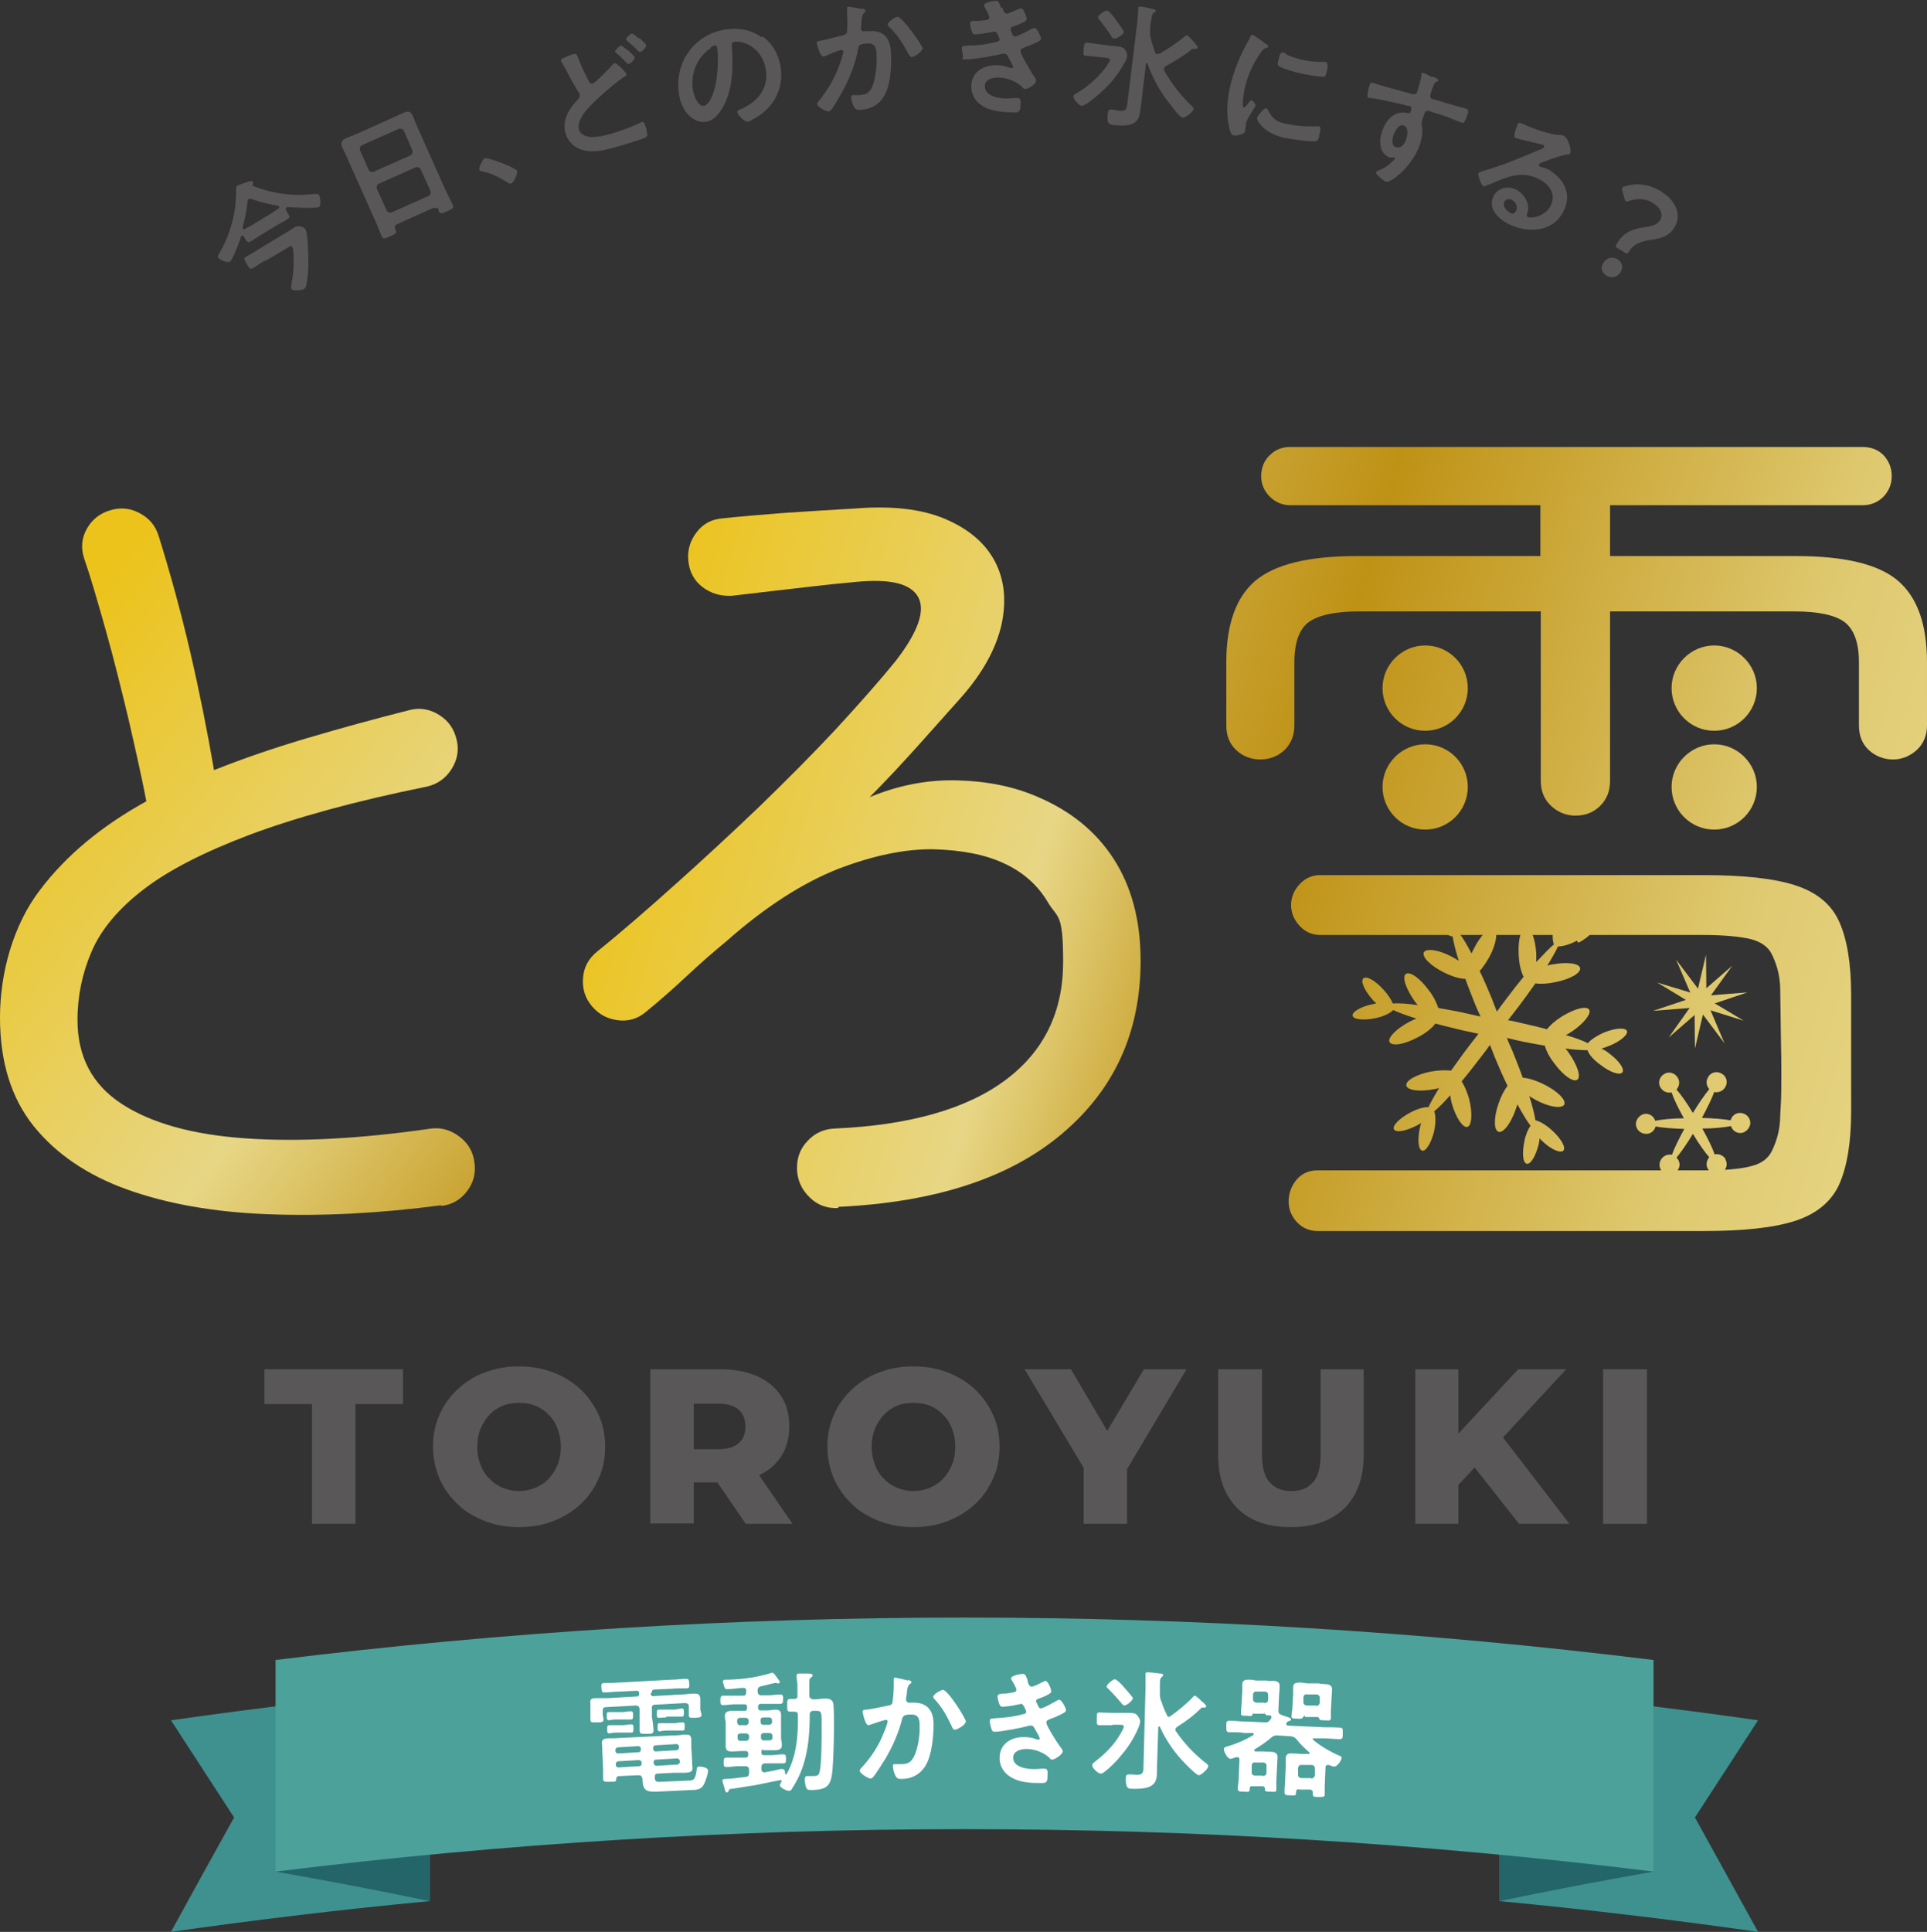 <?xml version="1.0" encoding="UTF-8"?>
<svg id="_レイヤー_2" data-name="レイヤー 2" xmlns="http://www.w3.org/2000/svg" xmlns:xlink="http://www.w3.org/1999/xlink" viewBox="0 0 470 471.1">
  <rect x="0" y="0" width="470" height="471.1" fill="#333333" stroke="none"/>
  <defs>
    <style>
      .cls-1 {
        fill: url(#_名称未設定グラデーション_18);
      }

      .cls-2 {
        fill: url(#_ゴールド-3);
      }

      .cls-3 {
        fill: url(#_ゴールド-7);
      }

      .cls-4 {
        fill: #595757;
      }

      .cls-5 {
        fill: url(#_ゴールド-4);
      }

      .cls-6 {
        fill: url(#_ゴールド-5);
      }

      .cls-7 {
        fill: #fff;
      }

      .cls-8 {
        fill: #3e918e;
      }

      .cls-9 {
        fill: url(#_ゴールド-6);
      }

      .cls-10 {
        fill: url(#_名称未設定グラデーション_15);
      }

      .cls-11 {
        fill: url(#_ゴールド);
      }

      .cls-12 {
        fill: url(#_ゴールド-8);
      }

      .cls-13 {
        fill: url(#_ゴールド-2);
      }

      .cls-14 {
        fill: #236569;
      }

      .cls-15 {
        fill: url(#_ゴールド-9);
      }

      .cls-16 {
        fill: #4ca19b;
      }
    </style>
    <linearGradient id="_名称未設定グラデーション_18" data-name="名称未設定グラデーション 18" x1="-61.7" y1="133.2" x2="227.3" y2="355.7" gradientUnits="userSpaceOnUse">
      <stop offset=".2" stop-color="#ecc31a"/>
      <stop offset=".5" stop-color="#e7d685"/>
      <stop offset=".7" stop-color="#bf9215"/>
      <stop offset=".8" stop-color="#dbc370"/>
      <stop offset="1" stop-color="#f8f5cb"/>
    </linearGradient>
    <linearGradient id="_名称未設定グラデーション_15" data-name="名称未設定グラデーション 15" x1="-17.8" y1="142" x2="519.8" y2="299.3" gradientUnits="userSpaceOnUse">
      <stop offset=".3" stop-color="#ecc31a"/>
      <stop offset=".5" stop-color="#e7d685"/>
      <stop offset=".6" stop-color="#bf9215"/>
      <stop offset=".8" stop-color="#dbc370"/>
      <stop offset="1" stop-color="#f8f5cb"/>
    </linearGradient>
    <linearGradient id="_ゴールド" data-name="ゴールド" x1="-2.6" y1="90.2" x2="535" y2="247.6" gradientUnits="userSpaceOnUse">
      <stop offset="0" stop-color="#ecc31a"/>
      <stop offset=".3" stop-color="#f8f5cb"/>
      <stop offset=".3" stop-color="#f2ebb9"/>
      <stop offset=".4" stop-color="#e4d38c"/>
      <stop offset=".5" stop-color="#ceac45"/>
      <stop offset=".6" stop-color="#bf9215"/>
      <stop offset=".8" stop-color="#dfc970"/>
      <stop offset=".9" stop-color="#e7d685"/>
      <stop offset="1" stop-color="#f8f5cb"/>
    </linearGradient>
    <linearGradient id="_ゴールド-2" data-name="ゴールド" x1="-19.4" y1="147.4" x2="518.3" y2="304.7" xlink:href="#_ゴールド"/>
    <linearGradient id="_ゴールド-3" data-name="ゴールド" x1="4.1" y1="67.3" x2="541.7" y2="224.6" xlink:href="#_ゴールド"/>
    <linearGradient id="_ゴールド-4" data-name="ゴールド" x1="-2.5" y1="89.5" x2="535.2" y2="246.9" xlink:href="#_ゴールド"/>
    <linearGradient id="_ゴールド-5" data-name="ゴールド" x1="9.7" y1="48.3" x2="547.2" y2="205.6" xlink:href="#_ゴールド"/>
    <linearGradient id="_ゴールド-6" data-name="ゴールド" x1="3.1" y1="70.5" x2="540.8" y2="227.9" xlink:href="#_ゴールド"/>
    <linearGradient id="_ゴールド-7" data-name="ゴールド" x1="-16.9" y1="139" x2="520.7" y2="296.4" xlink:href="#_ゴールド"/>
    <linearGradient id="_ゴールド-8" data-name="ゴールド" x1="-11.1" y1="119.2" x2="526.5" y2="276.5" xlink:href="#_ゴールド"/>
    <linearGradient id="_ゴールド-9" data-name="ゴールド" x1="-11.3" y1="120" x2="526.3" y2="277.3" xlink:href="#_ゴールド"/>
  </defs>
  <g id="_レイヤー_1-2" data-name="レイヤー 1">
    <g>
      <g>
        <g>
          <path class="cls-4" d="M69.8,50.7c-.2.1-.2.4,0,.6l.4.7c.4.7.6,1,0,1.4-.8.5-1.5.9-2.3,1.3l-4.6,2.8c-.8.5-1.5,1-2.2,1.4-.6.4-.9,0-1.3-.6l-.3-.6c-.1-.2-.3-.3-.5-.2-.1,0-.2.1-.2.2-.3,1-2,5.6-2.7,6.1-.6.4-2.5-.4-2.9-1-.2-.3.2-.9.4-1.2,2-3.5,3.3-7.4,3.8-11.4.1-1.1.2-3,.2-4.2,0-.3,0-.5.2-.7.4-.2,1.9-.7,2.5-.9.4-.1,1.2-.5,1.4,0,.1.2,0,.4-.1.6,0,0,0,.2,0,.3,0,0,0,0,0,0,5.1,2,9.9,2.6,15.2,2,.5,0,.9,0,1,.2.3.4.6,2.7,0,3-.7.4-6.4.1-7.5,0,0,0-.2,0-.2,0ZM59.3,55.8c.1.2.3.2.5,0,.6-.3,1.2-.7,1.8-1l4.6-2.8c.6-.4,1.2-.8,1.8-1.2.1-.1.2-.3.1-.4,0-.1-.2-.1-.2-.2-2.2-.4-4.5-.9-6.6-1.7-.2,0-.4,0-.6,0-.2.1-.3.3-.3.5-.2,2.1-.6,4.3-1.2,6.3,0,.1,0,.2,0,.3ZM64.9,63.4c-1.1.6-2.1,1.3-3.2,2-.7.4-.9,0-1.5-1s-.9-1.4-.2-1.8c1.1-.6,2.2-1.2,3.2-1.9l5.8-3.5c.9-.5,1.8-1.1,2.7-1.7,1.3-.8,2.5,0,2.8.4.7,1.1.7,7.2.7,8.8,0,1.2-.2,3.6-.5,4.8,0,.4-.2.7-.6,1-.5.3-2.7.5-3,0-.2-.3,0-1,0-1.3.4-2.1.6-3.9.5-6,0-.6,0-2.5-.3-2.9-.3-.5-.7-.2-1.3.2l-5.2,3.1Z"/>
          <path class="cls-4" d="M105.9,50.6l-9.1,4.1c-.5.2-.6.5-.4,1v.3c.5.8.2,1-1.2,1.6-1.3.6-1.7.8-2.1,0-.6-1.3-1-2.6-1.6-3.8l-6.7-15c-.4-1-.9-1.9-1.3-2.8-.5-1.2-.2-1.8.9-2.3.9-.4,1.8-.7,2.7-1.1l8.7-3.9c.9-.4,1.7-.8,2.6-1.2,1.1-.5,1.8-.4,2.3.8.4,1,.8,1.9,1.2,2.9l6.7,15c.6,1.3,1.2,2.4,1.8,3.7.4.8,0,1-1.3,1.6-1.3.6-1.7.8-2.1,0,0,0,0-.2,0-.3-.2-.5-.5-.6-1-.4ZM100.1,37.9c.5-.3.6-.7.5-1.2l-2.1-4.8c-.3-.5-.7-.6-1.2-.5l-9,4c-.5.3-.6.7-.5,1.2l2.1,4.8c.3.5.7.6,1.2.5l9-4ZM94.3,51.3c.3.5.7.6,1.2.5l9-4c.5-.3.6-.7.5-1.2l-2.4-5.3c-.3-.5-.7-.6-1.2-.5l-9,4c-.5.3-.6.7-.5,1.2l2.4,5.3Z"/>
          <path class="cls-4" d="M118.4,38.6c.7-.2,7.5,2.3,7.7,3.1.2.7-.8,2.9-1.5,3.1-.2,0-.6-.1-.8-.3-1.9-1.2-3.9-2.2-6.1-2.7-.3,0-.7-.1-.8-.4-.2-.5.9-2.7,1.4-2.9Z"/>
          <path class="cls-4" d="M139.8,13.2c.9-.2.9.2,1.2.9.7,1.9,1.6,3.7,2.5,5.5.2.4.4.9,1,.8.6-.1,4.1-3.7,4.7-4.4.2-.2.4-.5.7-.6.5-.1,2.8,2.2,2.9,2.7,0,.3-.3.5-.5.6-1.7,1.1-4.3,3.3-5.8,4.7-1.9,1.7-6,5.3-5.3,8.2.3,1.1,1.6,1.7,2.7,1.8,1.5.1,3-.2,4.4-.6,1.7-.4,3.3-1,4.9-1.6.6-.2,2.7-1.1,3.2-1.4,0,0,.2,0,.3-.1.4-.1.8,1.2,1,1.9v.4c.3.9.3,1.2-.4,1.6-1.4.6-6.7,2.2-8.3,2.6-2.3.6-4.5,1-6.9.4-2.1-.6-3.6-2.1-4.2-4.2-.8-3.2.9-5.9,3-8.1.3-.4.6-.6.5-1.2,0-.2-.1-.3-.2-.5-.8-1.1-2.4-4.1-3.1-5.5-.4-.7-.7-1.2-1.1-1.9,0-.1-.2-.3-.2-.4-.1-.4.9-.8,1.9-1.2.5-.2,1-.4,1.5-.5ZM153.1,12.2c.3.3,1.7,1.5,1.7,1.8.1.5-1,1.5-1.4,1.6-.3,0-.4-.1-.8-.5-.6-.6-1.3-1.4-2-1.9-.2-.2-.6-.5-.6-.6,0-.4,1.1-1.4,1.4-1.5.3,0,1.3.9,1.6,1.1ZM155.9,9.2c.3.3,1.6,1.5,1.7,1.8.1.5-1,1.6-1.4,1.7-.3,0-.4-.2-.6-.3-.9-1-1.7-1.6-2.7-2.5,0,0-.1-.1-.2-.2-.1-.4,1.1-1.5,1.4-1.5.3,0,1.3.8,1.7,1.2Z"/>
          <path class="cls-4" d="M185.9,8.8c2.5,1.8,4,4.4,4.5,7.5.7,4.5-1,8.7-4.7,11.5-.7.5-2.5,1.7-3.3,1.9-.8.1-2.5-1.7-2.6-2.4,0-.3.4-.5.7-.6,4.1-1.7,7-5,6.3-9.6-.5-3.5-2.9-6.3-6.4-6.9-.3,0-1-.1-1.3,0-.7.1-.6.8-.6,1.4.4,4.8.2,10.7-2.4,14.9-.9,1.5-2.1,2.9-3.9,3.2-2,.3-3.8-.9-4.9-2.4-.9-1.2-1.5-2.9-1.7-4.4-1.2-7.6,3.7-14.5,11.3-15.7,3.2-.5,6.2,0,8.9,1.9ZM173.4,11.7c-3.4,2.3-5,6.1-4.4,10.2.2,1.2,1.1,4.1,2.7,3.9,1.6-.3,2.9-4.2,3.2-7.7.2-1.6.3-4.9,0-6.5,0-.3-.3-.6-.6-.5-.3,0-.8.4-1,.5Z"/>
          <path class="cls-4" d="M210.2,2.1c.3,0,.8.1.9.5,0,.2-.1.3-.2.4-.6.5-.6,1-.8,2.2,0,.4,0,.9-.1,1.4,0,.1,0,.3,0,.4,0,.5.4.7.8.6.1,0,.3,0,.4,0,1.3,0,2.6-.2,3.8.5,1.7.9,2.2,2.8,2.3,4.6.2,3,0,7.5-1.4,10.2-1.2,2.5-3.3,3.7-6,3.9-.7,0-1.2,0-1.6-.7-.3-.5-.7-1.7-.7-2.3,0-.3,0-.6.4-.6s.9,0,1.5,0c1.8-.1,2.6-.6,3.3-2.2.8-2,1.1-5.4,1-7.5,0-1.6-.3-3-2.2-2.9-1.9.1-2.2.4-2.3,1.3-.6,3.4-2,7-3.6,10-.7,1.3-2.1,3.8-3,4.9-.2.2-.3.3-.6.4-.6,0-2.7-1.1-2.8-1.8,0-.3.2-.6.4-.8,2.4-2.9,4.1-5.9,5.3-9.5.1-.4.7-2.2.7-2.5,0-.3-.2-.4-.5-.4-.5,0-3.1,1.1-3.7,1.4-.2,0-.5.2-.7.2-.8,0-1.6-3.1-1.6-3.3,0-.5.5-.5,1-.6,1.7-.3,3.7-.9,5.4-1.3.6-.2,1-.4,1-1,.1-1.2.1-3.1,0-4.2,0-.4,0-.7,0-1.1s0-.7.3-.7c.3,0,2.9.5,3.3.6ZM225,11.8c0,.7-1.9,2.1-2.6,2.1-.4,0-.6-.4-.8-.7-1.5-2.7-2.5-4.5-4.8-6.7-.1-.1-.3-.3-.3-.5,0-.6,1.8-1.9,2.4-1.9,1.2,0,6.1,7,6.2,7.8Z"/>
          <path class="cls-4" d="M244.5,1.8c.2.8.4,1.5,1.1,1.5.5,0,2.1-.8,2.6-1,.2,0,.6-.3.8-.3.6,0,1.4,2,1.4,2.6,0,.4-.4.6-.7.8-.8.4-1.6.7-2.4,1-.3.1-.8.2-.8.6,0,.2,0,.4.1.5.3.9.5,1.4.9,1.4.7,0,3.3-1.4,4-1.8.2-.1.6-.3.8-.3.6,0,1.6,2.1,1.6,2.6,0,.5-.7.8-1.4,1.1-.9.4-1.8.8-2.7,1.1-.4.2-.9.3-.9.9,0,.7,2.6,5,3.1,5.8.3.4.8,1,.7,1.4,0,.8-2,2.1-2.7,2-.2,0-.4-.1-.5-.3-1.5-1.6-3.8-2.4-6-2.5-1.4,0-3.3.4-3.3,2.1,0,2.4,3.3,3,5,3,.7,0,1.3,0,2-.1.3,0,.7,0,1,0,.7,0,.8.6.7,1.5,0,2-.4,2.1-1.9,2-2.1,0-4.3-.2-6.3-1-2.3-1-3.8-2.8-3.8-5.4.1-3.6,3.1-5.2,6.4-5.1,1.2,0,2.1.3,3.2.7,0,0,.2,0,.3,0,.2,0,.3-.1.3-.3,0-.2-1-2.1-1.2-2.4-.2-.4-.4-.8-.9-.8-.2,0-.3,0-.5,0-1.7.5-7.1,1.4-8.8,1.4s-.7-.3-.8-.8c-.1-.5-.3-1.5-.3-2,0-.6.6-.5,1.5-.6,2.4,0,4.7-.3,7-.9.3,0,.7-.2.7-.6,0,0-.5-1.9-1.2-1.9-.2,0-.8.1-1,.2-.8.1-3,.5-3.8.5-.4,0-.6-.2-.7-.6-.2-.4-.5-1.7-.5-2.1,0-.7.9-.6,1.3-.6,1.1,0,1.5-.1,2.5-.2.4,0,.9-.2.9-.7,0-.3-.7-1.7-.9-2-.1-.2-.4-.6-.4-.9,0-.7,2.3-1.1,2.9-1.1.8,0,.8.6,1.3,1.8Z"/>
          <path class="cls-4" d="M268,13.9c-1.1-.1-2.2-.2-3.1-.3-.8,0-.7-.5-.6-1.7.1-1.2.2-1.6.9-1.5.9.1,2,.3,3.1.4l2.2.3c.9.1,1.5.2,2,.2,1,.1,1.5.3,1.9.8.3.4.6,1.1.5,1.6,0,.5-.5,1.5-.8,1.9-1.1,2.1-3,4.5-4.7,6.1-1.3,1.3-3,2.7-4.5,3.7-.4.2-.7.4-1.1.4-.8-.1-2.1-1.8-2-2.3,0-.4.6-.7,1-.9,2.4-1.4,4.5-3.3,6.3-5.4.4-.5,1.5-2,1.6-2.5,0-.4-.2-.5-.9-.6l-1.9-.2ZM271.7,9.4c-.4,0-.6-.4-.7-.7-.9-1.3-1.8-2.6-2.8-3.8-.2-.2-.4-.5-.4-.7,0-.5,1.7-1.7,2.2-1.6.5,0,1.9,1.8,2.2,2.3.3.4,1.9,2.5,1.9,2.9,0,.6-1.7,1.7-2.3,1.6ZM282.5,13.1c.2,0,.3,0,.5-.1,1.7-1,4.3-2.7,5.8-4,.2-.2.4-.4.7-.4.3,0,1.4,1.3,1.7,1.6,0,0,0,.1.1.2.3.3.9.9.8,1.2,0,.2-.2.3-.4.3s-.1,0-.2,0h-.2c-.3,0-.4,0-.6.1-1.9,1.6-4.2,2.9-6.3,4.1-.3.2-.4.3-.5.6,0,.2,0,.3.1.6,1.8,3.1,3.8,5.7,6.3,8.2.3.3.9.7.8,1.1,0,.6-1.9,2.1-2.6,2.1-.6,0-2.4-2.3-2.8-2.9-2.6-3.1-4.4-6.4-5.8-10.2,0,0,0-.1-.2-.2-.1,0-.2.1-.2.2l-1.2,10.1c-.4,3.1-.4,5.5-6.7,4.8-.9-.1-1.8-.2-1.4-2.8,0-.6.2-1.1.9-1,.4,0,1.2.2,1.8.3,1.8.2,1.9-.4,2.1-2.1l2.4-19.6c.1-1,.2-2,.2-3,0-.1,0-.2,0-.3,0-.4.3-.4.6-.4.5,0,2.3.4,2.9.6.3,0,.8.1.8.5,0,.2-.2.3-.5.4-.4.2-.5,1.1-.7,2.3l-.2,1.6c0,.6,0,.9,0,1.5.3,1.5.7,2.8,1.2,4.2,0,.3.3.5.6.5Z"/>
          <path class="cls-4" d="M308.8,10.7c.2.2.6.4.5.7,0,.2-.2.2-.5.3-.6.2-.8.4-1.3,1.1-1.8,2.6-3.2,5.6-3.9,8.7-.1.6-.9,4.5-.2,4.7.3,0,.9-.8,1.1-1.1.3-.4.6-.7.8-.6.3,0,1,.9.9,1.3,0,.3-2,2.9-2.3,4.3,0,.3-.1,1.1-.2,1.4,0,.2,0,.4,0,.5-.2.8-2.2,1.2-2.9,1-.5-.1-.8-.9-1-1.9-.8-3.4-.5-6.9.3-10.3.9-3.7,2.2-6.9,4-10.2.3-.5.6-1,.8-1.5.1-.3.3-.7.6-.6.3,0,2.7,1.8,3.1,2.1ZM309.3,26.9c1,2,2.2,2.9,4.4,3.3,2.4.5,4.8.7,7.3.6.2,0,.5,0,.7,0,.5.1.4.9,0,2.5,0,.4-.2,1-.7,1.1-1,.3-6.5-.5-7.8-.8-5.2-1.2-6.7-4.3-6.6-4.9.1-.4,1.7-2.5,2.3-2.3.2,0,.3.2.3.4ZM313.6,13.2c1.2.6,2.7,1.1,4.1,1.4,1.6.4,3.4.5,5,.5.2,0,.4,0,.6,0,.4.1.5.5.5.9,0,.6-.1,1.2-.3,1.8-.2.7-.2.9-.8.9-1.3,0-4.1-.5-5.5-.8-1-.2-4.9-1.3-5.4-1.9-.3-.3-.1-1,0-1.3.3-1.5.6-2,1.1-1.9.2,0,.6.2.8.3Z"/>
          <path class="cls-4" d="M349.3,18.6c.7.3,1.6.7,1.5,1,0,.2-.2.2-.3.3-.3,0-.6.2-.9,1.1-.3.6-.5,1.3-.7,2-.2.6,0,1,.6,1.2.2,0,1.5.4,1.8.5,1.5.5,4.9,1.4,6.3,1.8.5.2.7.4.2,1.8-.6,1.9-1,1.7-1.3,1.6-.4-.1-2.7-1.1-4.4-1.7-.6-.2-3.5-1.1-3.8-1.2-.5,0-.8.4-.9.8l-.4,1.1c-.3.9-.3,1.1-.2,1.7.3,1.5,0,3.2-.5,4.7-1.7,5-6.9,9.4-8.3,9-.4-.1-2.6-1.8-2.4-2.3,0-.2.8-.5,1-.6,1.6-.7,2-1.1,3.3-2.3.1-.1.2-.2.3-.4s0-.2-.1-.3c0,0-.2,0-.3,0-.2,0-.5,0-.8,0-2.7-.9-2.7-4.2-1.9-6.4,1-2.9,3.1-5.2,6.4-4.4.2,0,.4,0,.5-.2.4-1.1.2-1.4-.1-1.5-.2,0-1.7-.4-2.1-.5-1.7-.4-5.8-1.3-7.4-1.5-.2,0-.3,0-.5,0-.5-.2-.4-.6-.3-1,0-.6.3-1.8.5-2.3.2-.6.5-.5,2,0,.8.3,8.3,2.3,8.6,2.4.5,0,.9-.3,1-.7.3-1,.9-3,1-4,0-.1,0-.2,0-.3,0-.2.3-.3.5-.2.7.2,1.6.8,2.3,1.1ZM339.9,32.8c-.3.9-.7,2.7.6,3.1s2.2-1,2.5-2c.3-1,.6-2.8-.6-3.3-1.2-.4-2.1,1.2-2.4,2.1Z"/>
          <path class="cls-4" d="M383,37.4c0,.2-.5.2-.9.3-2.2.4-4.1,1.2-6.2,2-.2,0-.4.2-.5.4-.1.2,0,.5.3.6.1,0,.3,0,.4.1.4,0,.9.3,1.3.4,1.2.6,2.4,1.6,3.2,2.6,1.8,2.3,2.1,4.8.9,7.4-2.4,5.3-8.4,5.8-13.2,3.6-2.5-1.1-5.5-3.8-4.1-6.8.9-2.1,3.5-2.8,5.5-1.8,1.5.7,2.7,2.3,3,3.9.1.9,0,1.4-.3,2.2,0,.2,0,.4.2.6.8.4,4.3,0,5.7-2.9,1.3-2.9-.6-5.2-3.1-6.4-2.7-1.3-5.2-1.2-8-.2-1.7.6-3.3,1.3-5,2-.1,0-.3.1-.4,0-.6-.3-1.4-2.7-1.2-3.1.2-.4.8-.5,1.1-.6,4.3-1.2,9.4-3.3,13.6-5.1.3-.1,1.1-.4,1.3-.7.1-.3-.1-.5-.3-.6-.1,0-.6-.2-.8-.2-.8-.2-5.4-1.2-5.9-1.5-.7-.3.3-2.6.5-3.1.3-.7.4-.7,1.3-.3l.7.3c1.9.9,6,2.3,8,2.4.4,0,1,0,1.3.2,1.2.6,1.9,3.6,1.6,4.1ZM368.7,48.7c-.7-.3-1.5-.1-1.8.6-.5,1.1.7,2.2,1.6,2.7.6.3,1.1-.2,1.3-.6.4-.9,0-2.1-1-2.6Z"/>
          <path class="cls-4" d="M395.3,66.3c-.7,1.2-2,1.7-3.5.9-1.1-.7-1.5-1.9-.8-3,.7-1.2,2.1-1.8,3.5-1,1.1.7,1.5,1.9.8,3.1ZM394.5,60.5c-.6-.3-.5-.6,0-1.3,1.7-2.9,4.4-3.5,7.2-3.9,1.4-.2,2.6-.6,3.2-1.6.8-1.4.2-3-1.9-4.3-1.9-1.1-4-1-5.6-.4-.4.1-.7.2-.8.1-.2-.1-.3-.3-.4-.7l-.5-1.8c-.1-.4-.1-.6,0-.8,0-.2.3-.3.7-.4,2.6-.8,5.7-.6,8.6,1.2,4,2.4,5.1,6,3.5,8.7-1.4,2.4-3.5,2.9-6.4,3.3-1.9.3-3.6.9-4.7,2.6-.4.7-.6.8-1.1.4l-1.8-1.1Z"/>
        </g>
        <g>
          <g>
            <polygon class="cls-4" points="76.1 371.6 76.1 342.4 64.5 342.4 64.5 333.9 98.3 333.9 98.3 342.4 86.7 342.4 86.7 371.6 76.1 371.6"/>
            <path class="cls-4" d="M126.6,372.4c-3,0-5.8-.5-8.4-1.5-2.5-1-4.8-2.3-6.6-4.1-1.9-1.8-3.3-3.8-4.4-6.2-1-2.4-1.6-5-1.6-7.8s.5-5.4,1.6-7.8c1-2.4,2.5-4.4,4.4-6.2,1.9-1.8,4.1-3.2,6.6-4.1,2.6-1,5.3-1.5,8.4-1.5s5.8.5,8.4,1.5c2.5,1,4.7,2.3,6.6,4.1,1.9,1.8,3.3,3.8,4.4,6.2,1.1,2.4,1.6,5,1.6,7.8s-.5,5.4-1.6,7.8c-1.1,2.4-2.5,4.5-4.4,6.2-1.9,1.8-4.1,3.1-6.6,4.1-2.5,1-5.3,1.5-8.4,1.5M126.6,363.6c1.4,0,2.8-.3,4-.8,1.2-.5,2.3-1.2,3.2-2.2.9-.9,1.6-2.1,2.2-3.4.5-1.3.8-2.8.8-4.4s-.3-3.1-.8-4.4c-.5-1.3-1.2-2.5-2.2-3.4-.9-1-2-1.7-3.2-2.2-1.2-.5-2.6-.7-4-.7s-2.8.2-4,.7c-1.2.5-2.3,1.2-3.2,2.2-.9.9-1.6,2.1-2.2,3.4-.5,1.3-.8,2.8-.8,4.4s.3,3.1.8,4.4c.5,1.3,1.2,2.5,2.2,3.4.9,1,2,1.7,3.2,2.2,1.2.5,2.6.8,4,.8"/>
            <path class="cls-4" d="M158.6,371.6v-37.7h17.2c3.4,0,6.4.6,8.9,1.7,2.5,1.1,4.4,2.7,5.8,4.8,1.4,2.1,2,4.6,2,7.5s-.7,5.3-2,7.3c-1.4,2.1-3.3,3.7-5.8,4.7-2.5,1.1-5.5,1.6-8.9,1.6h-11.3l4.7-4.5v14.5h-10.7ZM169.2,358.3l-4.7-4.9h10.7c2.2,0,3.9-.5,5-1.5,1.1-1,1.6-2.3,1.6-4s-.5-3.1-1.6-4.1c-1.1-1-2.8-1.5-5-1.5h-10.7l4.7-4.9v20.8ZM181.9,371.6l-9.4-13.7h11.4l9.4,13.7h-11.4Z"/>
            <path class="cls-4" d="M222.8,372.4c-3,0-5.8-.5-8.4-1.5-2.5-1-4.8-2.3-6.6-4.1-1.9-1.8-3.3-3.8-4.4-6.2-1-2.4-1.6-5-1.6-7.8s.5-5.4,1.6-7.8c1-2.4,2.5-4.4,4.4-6.2,1.9-1.8,4.1-3.2,6.6-4.1,2.5-1,5.3-1.5,8.4-1.5s5.8.5,8.4,1.5c2.5,1,4.7,2.3,6.6,4.1,1.9,1.8,3.3,3.8,4.4,6.2,1.1,2.4,1.6,5,1.6,7.8s-.5,5.4-1.6,7.8c-1.1,2.4-2.5,4.5-4.4,6.2-1.9,1.8-4.1,3.1-6.6,4.1-2.5,1-5.3,1.5-8.4,1.5M222.8,363.6c1.4,0,2.8-.3,4-.8,1.2-.5,2.3-1.2,3.2-2.2.9-.9,1.6-2.1,2.2-3.4.5-1.3.8-2.8.8-4.4s-.3-3.1-.8-4.4c-.5-1.3-1.2-2.5-2.2-3.4-.9-1-2-1.7-3.2-2.2-1.2-.5-2.6-.7-4-.7s-2.8.2-4,.7c-1.2.5-2.3,1.2-3.2,2.2-.9.9-1.6,2.1-2.2,3.4-.5,1.3-.8,2.8-.8,4.4s.3,3.1.8,4.4c.5,1.3,1.2,2.5,2.2,3.4.9,1,2,1.7,3.2,2.2,1.2.5,2.6.8,4,.8"/>
            <polygon class="cls-4" points="264.3 371.6 264.3 355.7 266.8 362.1 249.9 333.9 261.2 333.9 273.3 354.4 266.8 354.4 279 333.9 289.4 333.9 272.6 362.1 274.9 355.7 274.9 371.6 264.3 371.6"/>
            <path class="cls-4" d="M314.8,372.4c-5.6,0-9.9-1.5-13-4.6-3.1-3.1-4.7-7.4-4.7-13v-20.9h10.7v20.6c0,3.2.6,5.6,1.9,7,1.3,1.4,3,2.1,5.3,2.1s4-.7,5.2-2.1c1.3-1.4,1.9-3.7,1.9-7v-20.6h10.5v20.9c0,5.6-1.6,9.9-4.7,13-3.1,3-7.5,4.6-13,4.6"/>
            <path class="cls-4" d="M345.2,333.9h10.5v37.7h-10.5v-37.7ZM354.7,363.3l-.6-12,16.2-17.4h11.7l-16.2,17.5-5.9,6.2-5.3,5.7ZM370.5,371.6l-12.3-15.6,6.9-7.4,17.7,23h-12.4Z"/>
            <rect class="cls-4" x="391" y="333.9" width="10.7" height="37.7"/>
          </g>
          <path class="cls-1" d="M107.7,293.9c-15.1,2-29.2,2.7-42.3,2.2-13.1-.5-24.5-2.5-34.3-6-9.8-3.5-17.4-8.7-22.9-15.5-5.5-6.9-8.2-15.7-8.2-26.5s3.2-22.5,9.7-31c6.4-8.5,15.1-15.7,26-21.7-1.1-5.7-2.6-12.4-4.3-19.8-1.8-7.5-3.6-14.8-5.6-21.9-2-7.1-3.7-13-5.3-17.6-.8-2.5-.6-4.9.7-7.2,1.3-2.3,3.3-3.8,5.8-4.5,2.4-.7,4.7-.5,7,.7,2.3,1.2,3.9,3,4.7,5.6,2.8,9,5.4,18.4,7.7,28.3,2.3,9.9,4.2,19.5,5.8,28.8,7-2.8,14.6-5.4,22.7-7.8,8.1-2.4,16.5-4.7,25.2-6.9,2.5-.6,4.9-.1,7.1,1.3,2.2,1.4,3.6,3.4,4.2,6.1.6,2.5.1,4.9-1.3,7.1-1.4,2.2-3.4,3.6-5.9,4.2-17.8,3.6-32.2,7.6-43.4,11.8-11.1,4.2-19.7,8.6-25.8,13.3-6.1,4.7-10.3,9.7-12.6,15-2.3,5.3-3.5,10.9-3.5,16.8,0,9,3.6,15.8,10.8,20.5,7.2,4.7,17.3,7.5,30.2,8.4,12.9.9,28,.1,45.3-2.4,2.5-.3,4.8.4,6.9,2,2.1,1.6,3.3,3.7,3.6,6.2.4,2.7-.2,5-1.8,7.1-1.6,2.1-3.7,3.3-6.4,3.6Z"/>
          <path class="cls-10" d="M204.4,294.6c-2.7.1-5-.7-6.9-2.6-2-1.9-3-4.2-3.1-6.8-.1-2.7.7-5,2.5-6.9,1.8-2,4.1-3,6.7-3.1,18.3-.8,32.2-4.8,41.6-11.8,9.4-7,14.1-16.6,14.1-28.8s-1.3-10.5-3.8-14.7c-2.5-4.2-6.1-7.3-10.7-9.4-4.5-2.1-10.2-3.2-17.1-3.4-6.9-.1-14.7,1.5-23.3,4.8-8.6,3.4-17.7,9.2-27.2,17.6-3.4,2.8-6.7,5.7-9.9,8.7-3.2,3-6.4,5.8-9.7,8.5-2,1.7-4.2,2.4-6.8,2.1-2.6-.3-4.7-1.4-6.4-3.4-1.7-2-2.4-4.3-2.2-6.9.2-2.7,1.4-4.8,3.5-6.5,6.2-5,12.6-10.6,19.3-16.6,6.7-6,13.4-12.2,20.1-18.6,6.6-6.4,12.8-12.6,18.6-18.8,5.7-6.2,10.7-11.8,14.9-17,5.3-6.9,7.1-12,5.4-15.3-1.8-3.4-6.8-4.6-15.2-3.8-3.4.3-7.2.7-11.5,1.2-4.3.5-10.6,1.2-18.9,2.2-2.7.1-5-.6-7-2.1-2-1.5-3.2-3.6-3.5-6.3-.3-2.7.4-5,2-7.1,1.6-2.1,3.7-3.2,6.4-3.4,3.6-.4,8.5-.8,14.7-1.3,6.2-.4,12-.8,17.6-1.1,8.8-.7,16.1.1,21.8,2.5,5.7,2.4,9.8,5.8,12.2,10.3,2.4,4.5,2.9,9.6,1.7,15.4-1.3,5.8-4.5,11.8-9.9,17.9-2.4,2.7-5.7,6.4-10,11.2-4.3,4.8-8.4,9.2-12.3,13.1,7-2.9,14.1-4.3,21.4-4.1,7.3.2,13.7,1.5,19.3,3.9,8.1,3.4,14.4,8.4,18.8,15.2,4.4,6.8,6.6,15.1,6.6,24.9,0,17.4-6.4,31.4-19.2,42.2-12.8,10.8-31,16.7-54.5,17.8Z"/>
          <g>
            <path class="cls-11" d="M384.3,198.9c-2.3,0-4.3-.8-6-2.4-1.7-1.6-2.5-3.6-2.5-6.1v-41.3h-44.4c-5.8,0-9.8.9-12.2,2.6-2.3,1.7-3.5,5-3.5,9.8v15.4c0,2.4-.8,4.4-2.4,6-1.6,1.5-3.6,2.3-5.9,2.3s-4.3-.8-5.9-2.3c-1.6-1.5-2.4-3.5-2.4-6v-15.4c0-9.3,2.4-15.9,7.1-19.9,4.8-4,13-6,24.7-6h44.8v-12.4h-61c-1.9,0-3.6-.7-5-2.1-1.4-1.4-2.1-3.1-2.1-5s.7-3.8,2.1-5.1c1.4-1.4,3.1-2,5-2h139.6c2.1,0,3.8.7,5.1,2,1.3,1.4,2,3.1,2,5.1s-.7,3.6-2,5c-1.4,1.4-3.1,2.1-5.1,2.1h-61.6v12.4h45.4c11.8,0,20.1,2,24.8,6,4.7,4,7.1,10.6,7.1,19.9v15.4c0,2.4-.8,4.4-2.5,6-1.7,1.5-3.6,2.3-5.8,2.3s-4.3-.8-5.9-2.3c-1.6-1.5-2.4-3.5-2.4-6v-15.4c0-4.8-1.2-8-3.5-9.8-2.3-1.7-6.4-2.6-12.2-2.6h-45v41.3c0,2.5-.8,4.5-2.4,6.1-1.6,1.6-3.6,2.4-6.1,2.4ZM434.2,241.4c0-3.9-1.1-6.7-2-8.6-.9-1.9-2.6-3.1-5.2-3.8-2.6-.6-6.4-1-11.6-1h-93.4c-1.9,0-3.6-.7-5-2.2-1.4-1.5-2.1-3.2-2.1-5.1s.7-3.6,2.1-5.1c1.4-1.5,3.1-2.2,5-2.2h93.4c9.8,0,17.3.8,22.5,2.5,5.2,1.7,8.8,4.6,10.7,8.9,1.9,4.2,2.9,10.2,2.9,17.8v28.4c0,7.6-1,13.5-2.9,17.8-1.9,4.2-5.5,7.2-10.7,8.9-5.2,1.7-12.7,2.5-22.5,2.5h-94c-2.1,0-3.8-.8-5.1-2.2-1.4-1.5-2-3.2-2-5.1s.7-3.8,2-5.3c1.3-1.5,3-2.2,5.1-2.2h94c5.1,0,9-.3,11.6-1,2.6-.6,4.3-1.9,5.2-3.8.9-1.9,2-4.7,2-8.6l.2-3.8c.1-2.1.1-10.8,0-12.9l-.2-13.9Z"/>
            <path class="cls-13" d="M420.9,282.7c-.6-1-1.7-1.4-2.7-1.2-.5-1.5-1.6-3.8-3-6.3,2.9,0,5.4-.3,7-.6.3,1,1.2,1.7,2.3,1.7s2.4-1.1,2.4-2.5c0-1.3-1.1-2.4-2.5-2.4-1.1,0-2,.7-2.3,1.8-1.6-.3-4.1-.5-7-.6,1.4-2.6,2.5-4.9,3-6.3,1,.2,2.1-.2,2.7-1.2.7-1.2.3-2.7-.9-3.3-1.2-.7-2.7-.3-3.3.9-.6,1-.4,2.1.3,2.9-1,1.2-2.5,3.3-4,5.8-1.5-2.5-3-4.6-4-5.7.7-.8.9-2,.3-2.9-.7-1.2-2.2-1.6-3.3-.9-1.2.7-1.6,2.2-.9,3.3.6,1,1.7,1.4,2.7,1.2.5,1.5,1.6,3.8,3,6.3-2.9,0-5.4.3-7,.6-.3-1-1.2-1.7-2.3-1.7s-2.4,1.1-2.4,2.5c0,1.3,1.1,2.4,2.5,2.4,1.1,0,2-.7,2.3-1.8,1.6.3,4.1.5,7,.6-1.4,2.6-2.5,4.8-3,6.3-1-.2-2.1.2-2.7,1.2-.7,1.2-.3,2.7.9,3.3,1.2.7,2.7.3,3.3-.9.6-1,.4-2.1-.4-2.9,1-1.2,2.5-3.3,4-5.8,1.5,2.5,3,4.6,4,5.7-.7.8-.9,2-.3,2.9.7,1.2,2.2,1.6,3.3.9,1.2-.7,1.6-2.2.9-3.3Z"/>
            <path class="cls-2" d="M347.6,157.4c-5.7,0-10.4,4.7-10.4,10.4s4.6,10.4,10.4,10.4,10.4-4.7,10.4-10.4-4.6-10.4-10.4-10.4"/>
            <path class="cls-5" d="M347.6,181.5c-5.7,0-10.4,4.7-10.4,10.4s4.6,10.4,10.4,10.4,10.4-4.7,10.4-10.4-4.6-10.4-10.4-10.4"/>
            <path class="cls-6" d="M418.1,157.4c-5.7,0-10.4,4.7-10.4,10.4s4.6,10.4,10.4,10.4,10.4-4.7,10.4-10.4-4.7-10.4-10.4-10.4"/>
            <path class="cls-9" d="M418.1,181.5c-5.7,0-10.4,4.7-10.4,10.4s4.6,10.4,10.4,10.4,10.4-4.7,10.4-10.4-4.7-10.4-10.4-10.4"/>
            <path class="cls-3" d="M385,229.9c2.6-1.4,4.3-3.2,3.8-4-.5-.9-2.9-.4-5.5.9-.4.2-.8.4-1.1.7.1-.4.2-.8.3-1.3.6-2.9.4-5.3-.6-5.5-1-.2-2.2,1.9-2.9,4.8-.4,2-.4,3.8,0,4.8-1.1.9-2.5,2.4-4.3,4.3,0-.6,0-1.3,0-2-.2-3.6-1.3-6.5-2.5-6.4-1.2,0-2,3-1.8,6.6.1,2.3.6,4.2,1.2,5.4-1.4,1.7-2.8,3.5-4.3,5.5-.8,1-1.5,2-2.2,3-.4-1-.8-2-1.2-3.1-1-2.4-2-4.8-3-6.8.8-.9,1.6-2.1,2.4-3.5,1.7-3.2,2.1-6.2,1.1-6.8-1.1-.6-3.3,1.6-4.9,4.8-.2.4-.4.8-.6,1.2-1.1-2.1-2.1-3.8-2.9-4.8.6-.8,1.1-2.6,1.1-4.7.1-2.9-.6-5.3-1.6-5.3-1,0-1.8,2.3-2,5.2,0,.5,0,.9,0,1.3-.3-.3-.6-.6-.9-.9-2.1-2-4.4-3-5.1-2.3-.7.7.5,2.9,2.7,4.9,1.5,1.4,3.1,2.3,4.1,2.5.2,1.3.7,3.4,1.5,5.9-.5-.3-1.1-.7-1.7-1-3.2-1.7-6.2-2.1-6.8-1.1-.6,1.1,1.6,3.3,4.8,4.9,2,1,3.9,1.6,5.3,1.6.7,2,1.6,4.2,2.5,6.5.4.9.8,1.8,1.2,2.7,0,0,0,0,0,0-1-.2-2.1-.5-3.1-.7-2.5-.6-5-1-7.2-1.4-.4-1.2-1.1-2.8-2.3-4.3-2.1-2.9-4.6-4.7-5.6-4-1,.7,0,3.6,2.1,6.6.3.4.5.7.8,1-2.7-.4-4.9-.5-6.1-.4-.4-1-1.2-2.2-2.3-3.4-2-2.2-4.1-3.4-4.9-2.7-.7.7.3,2.9,2.2,5.1.3.4.7.7,1,1-.3,0-.6.1-1,.2-2.9.6-5,1.9-4.8,2.8.2.9,2.7,1.2,5.5.6,2-.4,3.7-1.2,4.4-2,1.2.6,3.2,1.3,5.7,2.1-.6.2-1.2.5-1.8.8-3.2,1.7-5.3,3.9-4.8,4.9.6,1.1,3.6.6,6.8-1.1,2-1,3.6-2.3,4.4-3.4,2.1.6,4.4,1.1,6.8,1.7,1.3.3,2.5.5,3.7.8-.8,1-1.6,2.1-2.4,3.1-1.6,2.1-3,4.1-4.3,5.9-1.3-.2-3-.1-4.9.2-3.5.7-6.2,2.2-6,3.4.2,1.2,3.3,1.6,6.8.9.4,0,.8-.2,1.2-.3-1.2,2-2.1,3.6-2.6,4.7-1-.1-2.8.4-4.6,1.4-2.6,1.4-4.3,3.2-3.8,4,.5.9,2.9.4,5.5-.9.4-.2.8-.4,1.1-.7-.1.4-.2.8-.3,1.3-.6,2.8-.4,5.3.6,5.5.9.2,2.2-1.9,2.9-4.8.4-2,.4-3.8,0-4.8,1-.8,2.3-2.1,3.9-3.9.1.6.2,1.3.4,2,1,3.5,2.7,6,3.8,5.7s1.3-3.4.4-6.9c-.5-1.7-1.1-3.1-1.8-4.2,1.6-1.9,3.2-4,4.9-6.2.7-.9,1.4-1.8,2-2.7.4,1.1.9,2.2,1.3,3.3,1,2.4,2,4.7,3,6.7-.8,1-1.6,2.5-2.2,4.3-1.2,3.4-1.2,6.5,0,6.9,1.1.4,3-2,4.2-5.5.1-.4.3-.8.4-1.2,1.3,2.4,2.4,4.2,3.2,5.2-.6.9-1.2,2.2-1.5,3.8-.6,2.9-.4,5.3.6,5.5.9.2,2.2-1.9,2.9-4.8.1-.5.2-1,.2-1.4.2.2.5.5.7.7,2.1,2,4.4,3,5.1,2.3.7-.7-.5-2.9-2.7-4.9-1.5-1.4-3.1-2.3-4.1-2.5-.2-1.3-.7-3.4-1.5-5.9.5.3,1.1.7,1.7,1,3.2,1.7,6.2,2.1,6.8,1.1.6-1.1-1.6-3.3-4.8-4.9-2-1-3.9-1.6-5.3-1.7-.7-2-1.6-4.2-2.5-6.5-.4-.9-.8-1.8-1.2-2.7,0-.2-.1-.4-.2-.5.7.2,1.4.3,2.1.5,2.5.6,5,1,7.2,1.4.3,1.2,1.1,2.8,2.3,4.3,2.1,2.9,4.6,4.7,5.6,4,1-.7,0-3.6-2.1-6.6-.3-.4-.5-.7-.8-1,2.3.3,4.2.4,5.4.4.3,1,1.5,2.4,3.2,3.6,2.3,1.8,4.7,2.6,5.3,1.8.6-.8-.8-2.8-3.2-4.6-.6-.5-1.3-.9-1.9-1.2.6-.2,1.3-.4,2-.7,2.7-1.1,4.6-2.8,4.2-3.6-.4-.9-2.9-.7-5.6.4-1.8.8-3.3,1.8-3.9,2.6-1.2-.6-3-1.3-5.4-2,.5-.2.9-.5,1.4-.8,3-2,4.9-4.4,4.3-5.4-.7-1-3.6-.2-6.7,1.7-1.6,1-2.8,2.1-3.6,3.1-2.1-.6-4.5-1.1-7-1.7-.8-.2-1.6-.4-2.5-.5.8-1,1.6-2.1,2.4-3.1,1.6-2.1,3-4.1,4.3-5.9,1.3.2,3,.1,4.9-.3,3.5-.7,6.2-2.2,6-3.4-.2-1.2-3.3-1.6-6.8-.9-.4,0-.8.2-1.2.3,1.2-2,2.1-3.6,2.6-4.7,1,0,2.8-.4,4.6-1.4Z"/>
            <g>
              <polygon class="cls-12" points="416.1 232.8 416.2 242.8 426.2 242 416.7 245.2 420.6 254.4 414.6 246.4 407 253 412.8 244.8 404.2 239.6 413.8 242.5 416.1 232.8"/>
              <polygon class="cls-15" points="408.8 234 414.9 242.1 422.5 235.5 416.6 243.7 425.3 248.9 415.7 245.9 413.4 255.7 413.3 245.7 403.2 246.5 412.8 243.3 408.8 234"/>
            </g>
          </g>
        </g>
      </g>
      <g>
        <g>
          <path class="cls-8" d="M104.8,463.6c-21.1,2-42.1,4.5-63.1,7.5,5.1-9.3,10.2-18.6,15.4-27.9-5.1-7.9-10.3-15.8-15.4-23.7,21-3,42-5.5,63.1-7.5v51.6Z"/>
          <path class="cls-14" d="M104.8,463.6c-12.5-2.6-25.1-5-37.6-7.2,12.5-12.7,25-25.3,37.6-37.7v44.8Z"/>
          <path class="cls-8" d="M365.7,463.6c21.1,2,42.1,4.5,63.1,7.5-5.1-9.3-10.3-18.6-15.4-27.9,5.1-7.9,10.3-15.8,15.4-23.7-21-3-42-5.5-63.1-7.5,0,17.2,0,34.4,0,51.6Z"/>
          <path class="cls-14" d="M365.7,463.6c12.5-2.6,25.1-5,37.6-7.2-12.5-12.7-25-25.3-37.6-37.7,0,14.9,0,29.9,0,44.8Z"/>
          <path class="cls-16" d="M403.3,456.4c-111.6-13.8-224.5-13.8-336.1,0,0-17.2,0-34.4,0-51.6,111.6-13.8,224.5-13.8,336.1,0v51.6Z"/>
        </g>
        <g>
          <path class="cls-7" d="M158.7,413c0,.4.2.6.6.6l7.1-.4c.9,0,1.8-.2,2.7-.2,1,0,1.6,0,1.7,1.2v2.8c.2.4.2.8.3,1.1,0,.7-.4.7-1.5.8-1.1,0-1.6.1-1.6-.6,0-.4,0-.8,0-1.2v-1c0-.6-.4-.8-1-.8l-7.2.4c-.6,0-.9.3-.8.9v2.1c.2,1,.3,2.1.4,3.1,0,1-.3,1-1.7,1-1.3,0-1.7.1-1.7-.9,0-1,0-2.1,0-3.1v-2.1c-.1-.6-.4-.8-1-.8l-7.2.4c-.6,0-.8.3-.8.9v.9c0,.4.2.8.2,1.2,0,.7-.5.7-1.6.7-1.1,0-1.6.1-1.6-.6,0-.3,0-.8,0-1.2v-2.8c-.2-1.1.4-1.3,1.4-1.3.9,0,1.8,0,2.8,0l7.1-.4c.4,0,.6-.2.6-.6v-.2c0-.4-.2-.6-.6-.6l-4.2.2c-1.2,0-2.4.2-3.6.2-.7,0-.7-.2-.8-1.1s0-1.1.6-1.2c1.2,0,2.4,0,3.6-.1l12.9-.7c1.2,0,2.3-.2,3.5-.2.7,0,.7.2.8,1.1s0,1.2-.7,1.2c-1.2,0-2.4,0-3.5.1l-4.3.2c-.4,0-.6.2-.6.6h0ZM156.6,433.7c0-.6-.3-.8-.9-.8l-4.4.2c-.6,0-1,.1-1,.7,0,.7-.2.7-1.6.7h-.5c-.6,0-1,0-1.1-.6,0-.8,0-1.5,0-2.3l-.2-4.6c0-.6,0-1.2-.1-1.8,0-1,.3-1.2,1.5-1.3,1,0,2,0,3.1-.1l12.6-.6c1.2,0,2.2-.1,2.8-.2,1.3,0,1.7,0,1.8,1.1,0,.6,0,1.2,0,1.8l.2,3.3c0,.6,0,1.2.1,1.8,0,1-.3,1.2-1.8,1.3-.6,0-1.5,0-2.7,0l-4,.2c-.5,0-.7.3-.7.8,0,1,.2,1.3,1.5,1.2l6.8-.3c1.2,0,1.6-.3,1.9-2.5,0-.6.1-.9.7-.9.6,0,2,.2,2.1.9,0,.9-.6,2.6-1,3.4-.6,1.2-1.6,1.4-2.9,1.4l-8.5.4c-2.5.1-3.5-.2-3.6-2.8v-.6ZM150.4,419.3c-.7,0-1.6.1-1.8.2-.6,0-.6-.4-.6-1,0-.7,0-1,.5-1,.3,0,1.1,0,1.8,0h1.7c.7-.1,1.5-.2,1.8-.2.6,0,.6.3.6,1s0,1-.5,1c-.3,0-1.1,0-1.8,0h-1.7ZM150.5,422.5c-.7,0-1.5.1-1.8.2-.6,0-.6-.3-.6-1,0-.7,0-1,.5-1,.3,0,1.1,0,1.8,0h1.7c.7-.1,1.5-.2,1.8-.2.6,0,.6.3.6,1,0,.7,0,1-.5,1-.3,0-1.1,0-1.8,0h-1.7ZM156.3,426.4c0-.4-.3-.6-.6-.6l-5,.3c-.3,0-.6.3-.6.6v.3c0,.3.3.6.6.6l5-.3c.4,0,.6-.3.6-.6v-.3ZM150.8,429.5c-.3,0-.6.3-.6.6v.3c0,.4.3.6.7.6l5-.3c.4,0,.6-.3.6-.6v-.3c0-.3-.3-.6-.7-.6l-5,.3ZM165,426.8c.3,0,.6-.3.6-.6v-.3c0-.4-.3-.6-.6-.6l-5.1.3c-.4,0-.6.3-.6.6v.3c0,.3.3.6.6.6l5.1-.3ZM159.5,430c0,.4.3.6.6.6l5.1-.3c.3,0,.6-.3.6-.6v-.3c0-.3-.3-.6-.7-.6l-5.1.3c-.4,0-.6.3-.6.6v.3ZM162.5,418.8c-.7,0-1.4.1-1.7.1-.6,0-.6-.3-.6-1,0-.7,0-1,.5-1,.3,0,1.1,0,1.7,0h2.1c.7-.1,1.4-.2,1.7-.3.6,0,.6.3.6,1,0,.7,0,1-.5,1-.4,0-1.1,0-1.7,0h-2.1ZM162.7,422c-.7,0-1.4.1-1.7.2-.6,0-.6-.3-.6-1,0-.7,0-1,.5-1,.4,0,1.1,0,1.8,0h1.9c.7-.1,1.4-.2,1.8-.2.6,0,.6.3.6,1s0,1-.5,1c-.5,0-1.1,0-1.8,0h-1.9Z"/>
          <path class="cls-7" d="M186.3,426.5c-.4,0-.6.2-.6.6v.3c0,.4.2.6.6.6h1.9c.9,0,1.8-.2,2.8-.2.7,0,.7.4.7,1.1,0,.8,0,1.1-.7,1.1-.9,0-1.8,0-2.7,0h-1.7c-.6,0-.9.4-.9,1v.4c0,.4.2.8.7.8h.1c1.2-.2,2.7-.5,3.8-.8.1,0,.4,0,.6,0,.5,0,.6.7.6,1.1,0,.1.1.2.2.2s0,0,.1,0c2.5-4.3,2.9-9.6,2.8-14.5,0-.6-.2-.8-.9-.8-.3,0-.7,0-1,0-.7,0-.7-.4-.7-1.5,0-1.2,0-1.6.7-1.6.2,0,.8,0,1,0,.6,0,.9-.3.8-.9v-2.2c0-.8-.1-1.3-.2-2,0-.1,0-.4,0-.6,0-.4.2-.5.6-.5.4,0,1.4,0,1.8,0,.9,0,1.5,0,1.5.5,0,.2-.2.3-.4.5-.4.2-.4.5-.4,1.7v2.7c0,.6.4.8,1,.9,1,0,2-.2,3-.2,1.2,0,1.9.5,1.9,1.7.2,2.6.1,8.1,0,10.8-.3,8-.3,9.6-5,9.8-1.4,0-1.5,0-1.8-1-.1-.4-.2-.9-.2-1.4,0-.4,0-1,.5-1s.4,0,.5,0c.2,0,.6,0,.9,0,.9,0,1.5,0,1.7-1,.5-1.8.5-8.4.5-10.6,0-4.1.1-4.3-1.4-4.3h-.6c-.6,0-.9.3-.9.9,0,5.4-.5,10.9-3,15.8-.4.8-.9,1.6-1.4,2.4-.2.3-.3.4-.6.4-.8,0-2.3-.8-2.3-1.4,0-.2.3-.6.4-.8,0,0,0,0,0-.2,0-.2-.1-.3-.4-.2-2,.4-3.9.8-5.9,1.2-1.9.3-3.9.6-5.7.9-.6,0-.8.1-.9.5,0,.2-.2.4-.4.4-.4,0-.5-.6-.6-1.1-.1-.4-.5-1.5-.5-1.8s.1-.4,1-.4c.7,0,3.2-.3,4.7-.5.6,0,.8-.4.8-1v-.7c0-.6-.3-.9-.9-.9h-1.8c-.9,0-1.8.2-2.8.2-.7,0-.7-.4-.7-1.1,0-.8,0-1.1.6-1.2.9,0,1.8,0,2.8,0h2c.4,0,.6-.3.6-.7v-.3c0-.4-.2-.6-.6-.6h-1.2c-.7,0-1.4.1-2.2.1-.8,0-1.4-.1-1.5-1.1,0-.5,0-1,0-1.6v-4.4c-.1-.5-.2-1-.2-1.6,0-.9.6-1.1,1.4-1.2.7,0,1.4,0,2.2,0h1.2c.4,0,.6-.2.6-.7v-.3c0-.4-.2-.6-.6-.6h-2.4c-.9,0-1.8.2-2.8.2-.7,0-.7-.4-.7-1.1s0-1.1.6-1.2c.9,0,1.8,0,2.8,0h2.2c.5,0,.7-.3.7-.9v-.3c0-.5-.2-.7-.7-.7-1.1,0-2.7.3-3.8.3-.4,0-.6,0-.8-.4-.1-.3-.3-1-.4-1.4,0-.5.4-.5,1-.5h.4c3.5-.1,7.2-.6,10.6-1.7h.1c.2,0,.6.4,1.2,1.3.5.7.6.8.6,1s-.2.3-.3.3c-.2,0-.4,0-.5-.1-.1,0-.3,0-.4,0s-2.9.7-3.4.8c-.6.2-.8.4-.8,1v.3c0,.6.3.9.9.9h1.8c.9,0,1.8-.2,2.8-.2.7,0,.7.4.7,1.1s0,1.1-.6,1.2c-.9,0-1.8,0-2.8,0h-2.1c-.4,0-.6.3-.6.7v.3c0,.4.2.6.6.6h1.3c.7,0,1.4-.1,2.2-.2.8,0,1.4.1,1.5,1.1,0,.5,0,1,0,1.6v4.4c.1.5.2,1,.2,1.6,0,.9-.6,1.1-1.4,1.2-.7,0-1.5,0-2.2,0h-1.3ZM181.9,420.7c.4,0,.7-.3.7-.8v-.3c0-.4-.3-.7-.8-.7h-1.3c-.4,0-.8.3-.7.8v.3c0,.4.3.8.8.7h1.3ZM182.7,423.4c0-.4-.3-.7-.8-.7h-1.3c-.4,0-.8.3-.7.8v.3c0,.5.4.8.8.7h1.3c.4,0,.7-.3.7-.8v-.3ZM185.5,419.9c0,.4.3.8.8.7h1.3c.4,0,.8-.4.7-.8v-.3c0-.4-.3-.7-.8-.7h-1.3c-.4,0-.8.3-.7.8v.3ZM186.3,422.6c-.4,0-.8.3-.7.8v.3c0,.5.4.8.8.7h1.3c.4,0,.8-.3.7-.8v-.3c0-.4-.3-.7-.8-.7h-1.3Z"/>
          <path class="cls-7" d="M221.5,409.7c.3,0,.8.2.8.5,0,.2-.1.3-.3.4-.6.5-.7,1-.8,2.1,0,.4-.1.8-.2,1.4,0,0,0,.3,0,.4,0,.4.3.7.7.7.1,0,.3,0,.4,0,1.3,0,2.5,0,3.6.7,1.6,1,2,2.8,2,4.6,0,2.9-.4,7.2-1.8,9.8-1.3,2.3-3.4,3.5-6,3.5-.7,0-1.1,0-1.5-.8-.3-.5-.6-1.6-.6-2.3,0-.3,0-.5.4-.5.3,0,.9,0,1.5,0,1.7,0,2.5-.4,3.3-2,.9-1.9,1.4-5.2,1.3-7.2,0-1.6-.1-2.9-2-2.9-1.8,0-2.1.3-2.3,1.2-.8,3.2-2.3,6.6-4,9.5-.8,1.2-2.2,3.6-3.1,4.6-.2.2-.3.3-.6.3-.5,0-2.6-1.2-2.6-1.9,0-.3.2-.5.4-.7,2.5-2.7,4.3-5.5,5.6-8.9.2-.4.8-2.1.8-2.4,0-.3-.2-.4-.4-.4-.4,0-3.1.9-3.6,1.1-.2,0-.5.2-.7.2-.8,0-1.4-3.1-1.4-3.3,0-.5.5-.5,1-.5,1.7-.2,3.7-.7,5.3-1,.6-.1,1-.3,1-1,.2-1.1.3-3,.3-4.1,0-.4,0-.7,0-1.1,0-.3,0-.6.3-.6.3,0,2.7.6,3.2.7ZM235.5,419.9c0,.7-2,1.9-2.6,1.9-.4,0-.6-.4-.7-.7-1.3-2.7-2.2-4.5-4.3-6.8-.1-.1-.3-.3-.3-.5,0-.6,1.8-1.7,2.4-1.7,1.2,0,5.6,7,5.6,7.8Z"/>
          <path class="cls-7" d="M250.6,409.9c.2.7.4,1.4,1.1,1.4.4,0,2-.8,2.5-1.1.2,0,.6-.3.8-.3.6,0,1.4,2,1.4,2.5,0,.4-.4.6-.7.8-.7.4-1.5.7-2.3,1-.3.1-.7.2-.7.6,0,.2,0,.4.2.5.3.9.6,1.3.9,1.3.7,0,3.1-1.4,3.8-1.8.2-.1.5-.3.8-.3.5,0,1.6,2,1.6,2.5s-.7.8-1.3,1.1c-.8.4-1.7.8-2.6,1.1-.4.2-.9.3-.9.9,0,.7,2.6,4.8,3.2,5.6.3.4.8,1,.8,1.4,0,.7-1.9,2-2.6,2-.2,0-.3,0-.5-.3-1.5-1.5-3.7-2.3-5.8-2.3-1.3,0-3.2.5-3.2,2.1,0,2.3,3.2,2.8,4.9,2.8.7,0,1.3,0,1.9-.1.3,0,.6,0,.9,0,.6,0,.8.5.7,1.5,0,2-.3,2-1.8,2-2.1,0-4.2-.1-6.1-.9-2.2-.9-3.8-2.7-3.8-5.2,0-3.5,2.9-5.2,6.1-5.1,1.1,0,2.1.2,3.1.6,0,0,.2,0,.3,0,.2,0,.3-.1.3-.3,0-.2-1-2-1.2-2.3-.2-.4-.4-.8-.9-.8-.2,0-.3,0-.4,0-1.7.5-6.9,1.5-8.5,1.5-.5,0-.7-.3-.8-.8-.2-.5-.4-1.4-.4-1.9,0-.6.6-.5,1.4-.6,2.3-.1,4.6-.4,6.8-1,.3,0,.7-.2.7-.6,0,0-.6-1.9-1.2-1.9-.2,0-.8.2-1,.2-.8.2-2.9.5-3.6.5-.4,0-.5-.2-.7-.5-.2-.4-.5-1.6-.5-2,0-.7.8-.6,1.3-.7,1.1,0,1.5-.1,2.5-.3.4,0,.8-.2.8-.7,0-.3-.7-1.6-.9-1.9-.1-.2-.4-.6-.4-.8,0-.7,2.2-1.1,2.8-1.1.8,0,.8.5,1.3,1.7Z"/>
          <path class="cls-7" d="M271.2,420.7c-1,0-2.1,0-3,0-.8,0-.7-.4-.7-1.6,0-1.2,0-1.6.8-1.5.9,0,2,.1,3,.1h2.2c.9,0,1.5,0,2,0,1,0,1.4.1,1.9.6.3.4.7,1,.7,1.5,0,.4-.4,1.5-.6,1.9-.9,2.1-2.5,4.6-4,6.3-1.1,1.4-2.6,2.9-4,4-.3.2-.6.5-1,.5-.8,0-2.2-1.5-2.1-2.1,0-.4.6-.7.9-1,2.1-1.6,4.1-3.6,5.5-5.8.3-.5,1.3-2.1,1.3-2.5,0-.4-.2-.5-.9-.5h-1.8ZM274.3,415.9c-.3,0-.6-.3-.8-.6-1-1.2-2-2.3-3.1-3.4-.2-.2-.5-.4-.5-.6,0-.5,1.5-1.8,2-1.8.5,0,2,1.6,2.3,2,.3.4,2.1,2.3,2.1,2.6,0,.6-1.5,1.8-2.1,1.8ZM285.1,418.6c.2,0,.3,0,.5-.2,1.6-1.1,3.9-3,5.2-4.4.2-.2.4-.5.6-.5.3,0,1.5,1.1,1.7,1.4,0,0,0,0,.2.1.3.3.9.8.9,1.1,0,.2-.2.3-.4.3,0,0-.1,0-.2,0h-.2c-.3,0-.4,0-.5.2-1.7,1.7-3.7,3.2-5.8,4.5-.2.2-.4.3-.4.7,0,.2,0,.3.2.5,2,2.9,4.2,5.2,6.9,7.4.3.2.9.6.9,1,0,.6-1.7,2.2-2.3,2.2-.5,0-2.5-2-3-2.5-2.8-2.8-4.9-5.8-6.5-9.3,0,0,0-.1-.2-.1-.1,0-.2.1-.2.2l-.3,9.8c0,3.1.2,5.4-6,5.2-.9,0-1.7,0-1.6-2.5,0-.6,0-1,.8-1,.4,0,1.1,0,1.7.1,1.7,0,1.8-.5,1.8-2.2l.5-19.1c0-1,0-2,0-3,0,0,0-.2,0-.3,0-.4.3-.4.6-.4.5,0,2.3.2,2.9.3.3,0,.8,0,.8.4,0,.2-.2.3-.4.5-.4.3-.4,1.1-.4,2.2v1.6c0,.6,0,.9.1,1.4.5,1.4.9,2.6,1.6,4,.1.3.3.5.6.5Z"/>
          <path class="cls-7" d="M308.7,417.9h-2.8c-.3-.2-.4,0-.4.2-.1.4-.4.4-1.4.3-1.1,0-1.5,0-1.4-.6,0-.4,0-1.2.1-1.8l.2-3.6c0-.6,0-1.1,0-1.7,0-1,.8-1.1,1.6-1.1.6,0,1.2.1,1.8.2h2.5c.6.2,1.1.1,1.7.1.8,0,1.6.3,1.5,1.3,0,.5,0,1.1-.1,1.7l-.2,4.2c0,.6.2.9.8,1.1.3.1.5.2.8.3,1,.3,1.5.5,1.5.8,0,.3-.3.3-.5.4-.4.1-.5.2-.6.5,0,0-.1.1-.1.2,0,.3.4.4.4.4l8.9.4c1.2,0,2.5,0,3.8.1.8,0,.7.4.7,1.4,0,1.1,0,1.4-.8,1.4-1.3,0-2.5-.2-3.8-.2h-2.3c-.1-.1-.4,0-.4.1,0,.1,0,.2.1.3,1.8,1.5,4.2,2.9,6.3,3.8.3.1.7.3.6.6,0,.5-1,2.2-1.9,2.1-.3,0-.8-.3-1.2-.4,0,0-.2,0-.3,0-.3,0-.5.2-.5.5l-.2,4.8c0,.4,0,1.8,0,1.9,0,.6-.3.6-1.5.6-1.1,0-1.4,0-1.4-.7v-.3c0-.5-.2-.7-.6-.8h-2.7c-.5-.2-.7,0-.8.6,0,.8,0,.9-1.4.8-1.1,0-1.4-.1-1.4-.7s0-1.3.1-2l.2-4.6c0-.6,0-1.2,0-1.8,0-1,.8-1.2,1.7-1.1.6,0,1.2,0,1.8.1h2c.2.1.3,0,.3-.1,0-.1,0-.2-.1-.3-1.1-1-2.2-2-3.1-3.2-.5-.5-.7-.6-1.4-.7l-3.2-.2c-.7,0-.9,0-1.5.5-1.3,1.1-2.6,2-4.1,2.9,0,0-.1.1-.1.2,0,.2.1.2.3.3h2c.6.1,1.2,0,1.8.1.9,0,1.6.3,1.6,1.3,0,.6-.1,1.2-.1,1.7l-.2,4.3c0,.4,0,1.8,0,1.9,0,.6-.3.6-1.4.5-1.1,0-1.4,0-1.4-.6v-.2c0-.4-.3-.4-.4-.5h-2.5c-.5-.1-.7,0-.8.5v.3c0,.6-.3.6-1.5.5-1.1,0-1.4-.1-1.4-.7,0-.6.1-1.3.2-2l.2-5.1c0-.2,0-.6-.5-.6s-.2,0-.3,0c-.4.1-1,.4-1.4.4-.7,0-1.6-1.7-1.6-2.4,0-.4.4-.5,1.1-.7,2.3-.7,4.1-1.5,6.1-2.7,0,0,.1-.2.1-.2,0-.2-.1-.3-.3-.3h-1.9c-1.3-.2-2.5-.2-3.8-.2-.7,0-.7-.3-.7-1.4,0-1.1,0-1.4.8-1.4,1.2,0,2.5.2,3.8.2l4.8.2c.6,0,.8,0,1.2-.5.2-.2.3-.4.4-.6,0,0,0-.1,0-.2,0-.3-.2-.4-.4-.4-.7,0-.9,0-1.1-.3,0-.2-.1-.4-.4-.4ZM308,433.1c.5,0,.9-.3.9-.8v-1.6c.1-.5-.2-.8-.7-.9h-2c-.5-.1-.9.2-.9.7v1.6c-.1.5.2.8.7.9h2ZM308.4,415.3c.5,0,.9-.3.9-.8v-1.1c0-.5-.2-.9-.8-.9h-2c-.5-.1-.8.2-.9.7v1.1c0,.5.3.8.8.9h2ZM318.3,418.4c-.3,0-.4.2-.6.5-.1.2-.4.3-1.3.2-1.1,0-1.5-.1-1.4-.6,0-.5.1-1.2.2-1.8l.2-3.6c0-.5,0-1.1,0-1.7,0-1,.8-1.1,1.6-1.1.6,0,1.2.1,1.8.2h2.8c.6.2,1.2.1,1.7.2.8,0,1.6.3,1.6,1.2,0,.5-.1,1-.1,1.7l-.2,3.6c0,.8,0,1.6,0,1.8,0,.6-.4.6-1.5.5-.9,0-1.1,0-1.3-.3-.1-.3-.2-.5-.5-.5h-3ZM319.8,433.7c.5,0,.8-.3.9-.8v-1.6c0-.5-.2-.9-.8-.9h-2.4c-.5-.1-.8.2-.9.7v1.6c0,.6.2.8.8.9h2.4ZM321,416c.5,0,.8-.3.9-.8v-1.1c0-.5-.3-.9-.8-.9h-2.3c-.6-.1-.8.2-.9.7v1.1c0,.5.2.8.8.9h2.3Z"/>
        </g>
      </g>
    </g>
  </g>
</svg>